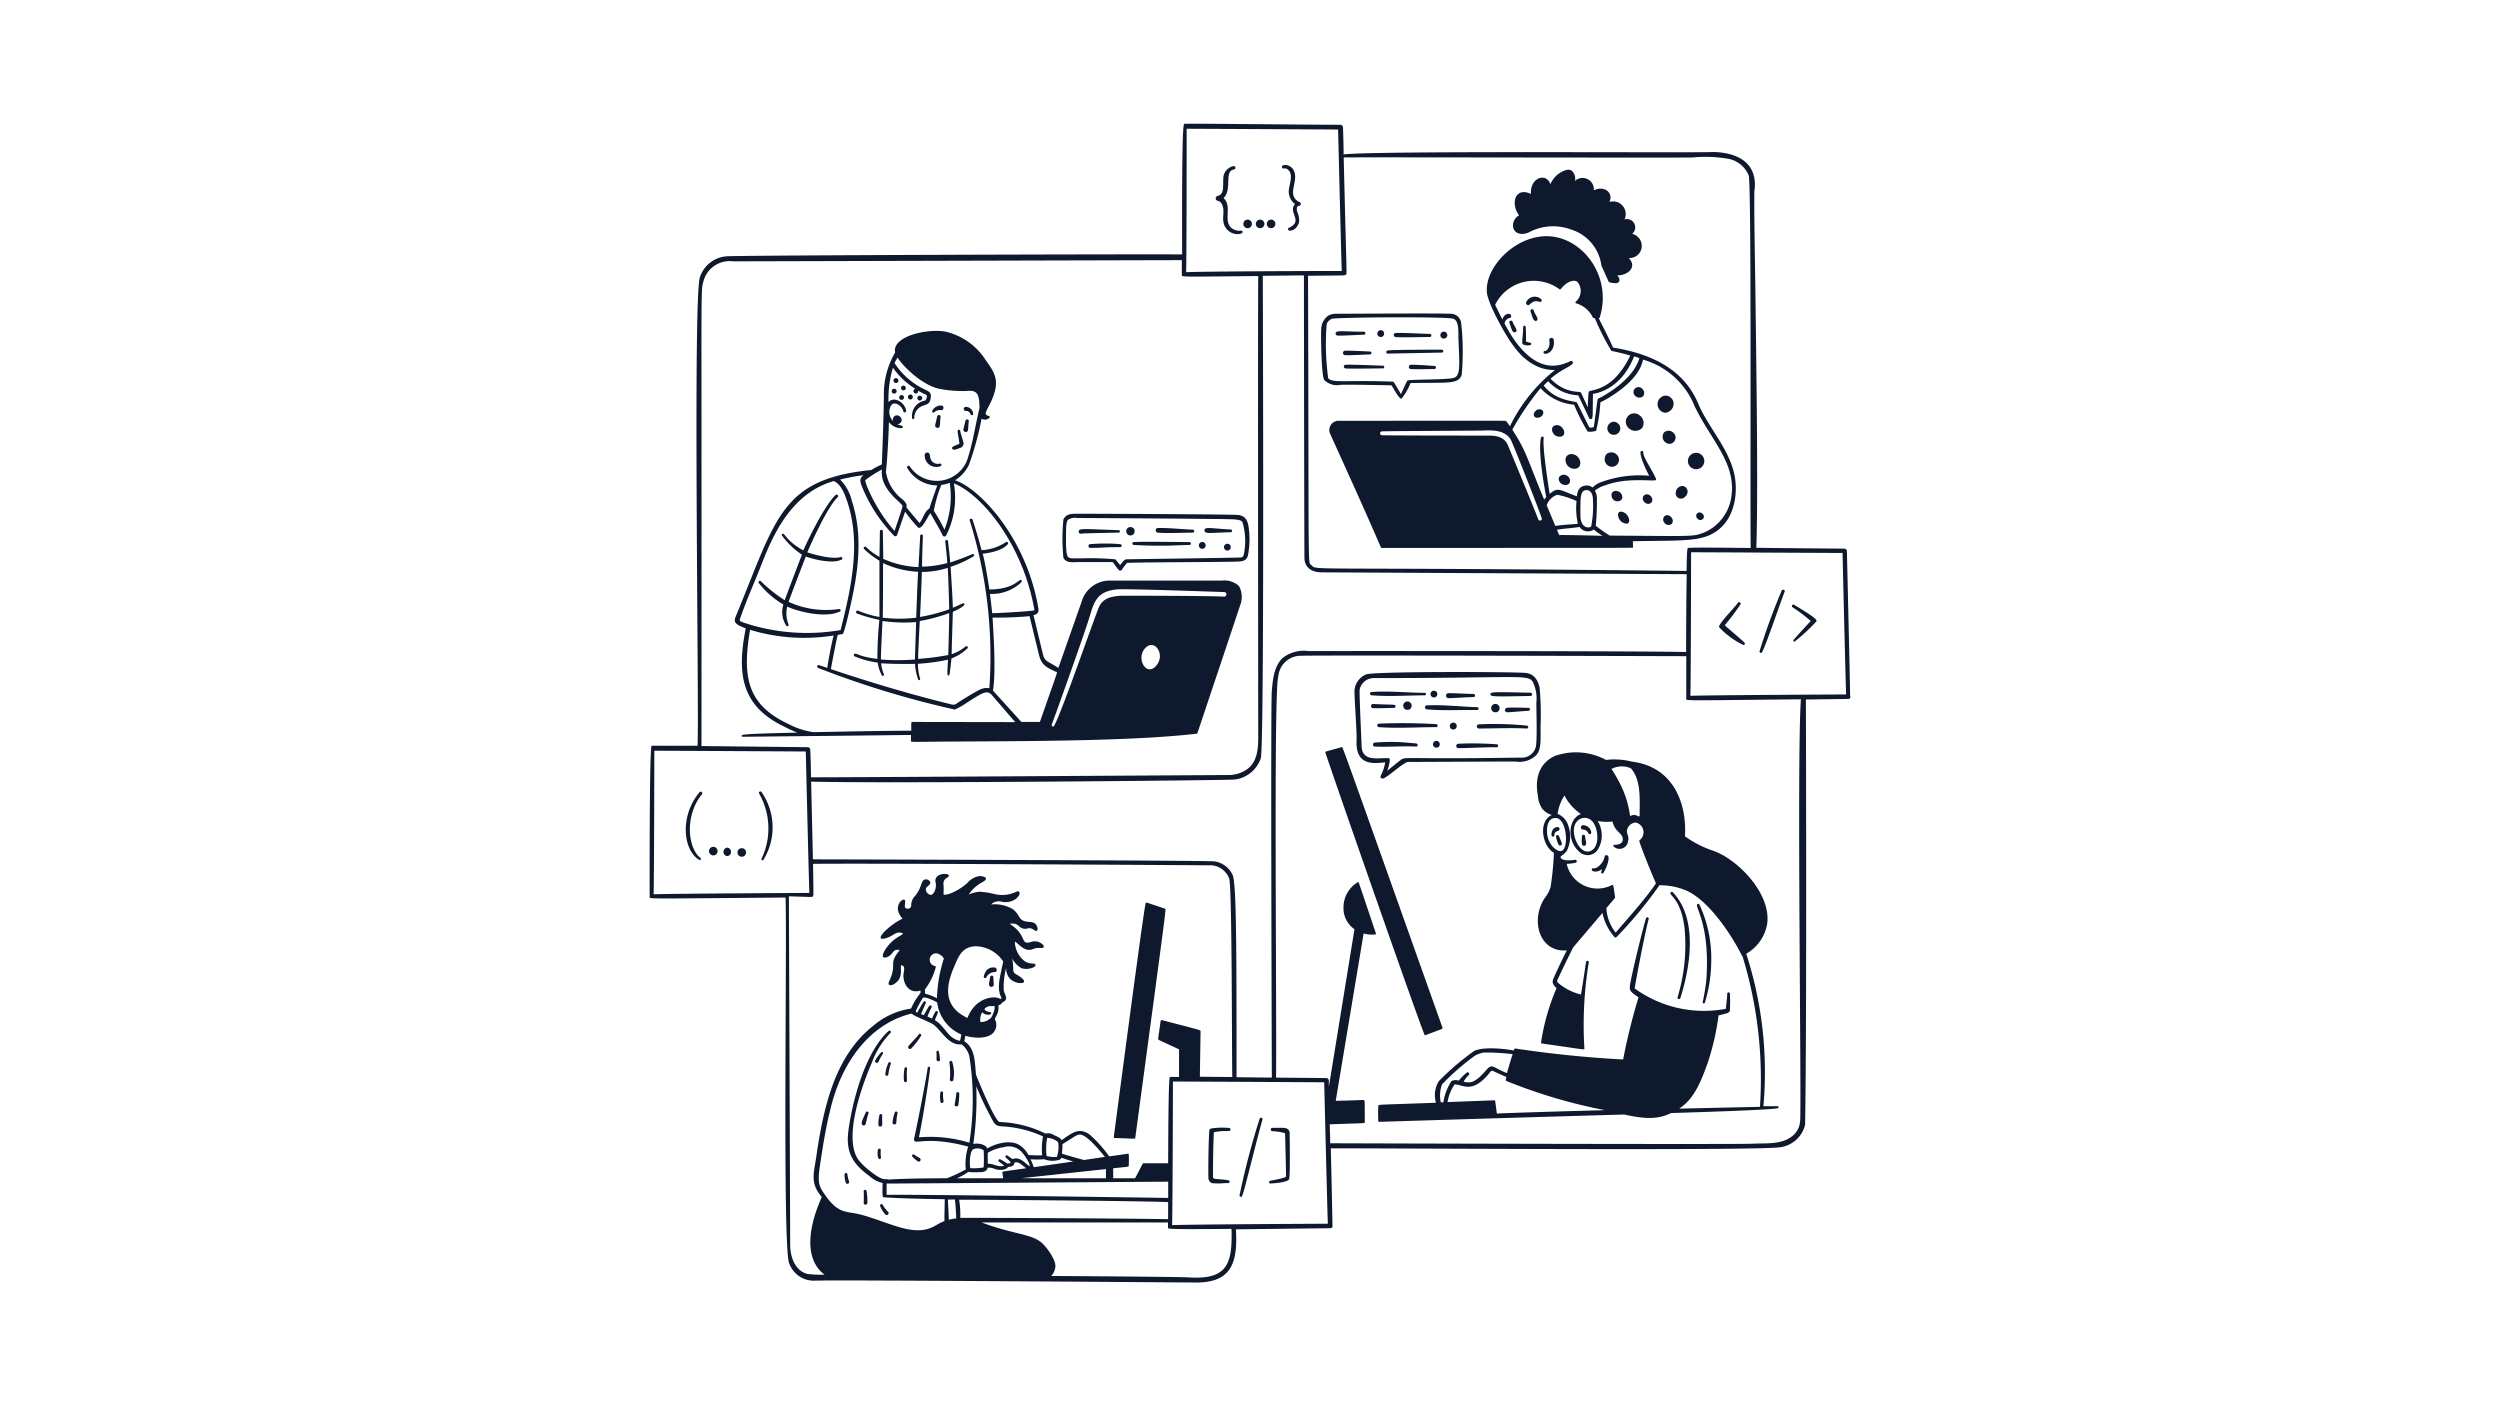 <?xml version="1.0" encoding="UTF-8"?>
<svg xmlns="http://www.w3.org/2000/svg" width="320" height="180" viewBox="0 0 320 180">
  <g id="グループ_60" data-name="グループ 60" transform="translate(-10027 -2789)">
    <rect id="長方形_222" data-name="長方形 222" width="320" height="180" transform="translate(10027 2789)" fill="#fff"></rect>
    <g id="kaiketu-2" transform="translate(10108.19 2801.556)">
      <path id="パス_91" data-name="パス 91" d="M54.453,116.669c2.682.089,2.617.129,2.633,0,4.216-31.3,3.95-29.305,3.8-29.354-2.423-.808-2.342-.808-2.423-.743s0-1.268-4.128,29.984a.113.113,0,0,0,.113.113Zm39.709-13.134c2.27-.872,2.31-.808,2.254-.977C82.756,64.149,83.653,66.6,83.491,66.645c-2.027.565-2.044.549-2.084.63S93.992,103.6,94.162,103.535ZM32.054,30.345a.962.962,0,0,1-1.171-.638c-.065-.194-.057-.339-.113-.549a.331.331,0,0,0-.63,0,1.47,1.47,0,0,0,1.5,1.615C32.546,30.757,32.3,30.3,32.054,30.345Zm2.633-4.152a.17.17,0,1,0-.339,0c0,.218.226,1.333.226,1.616-.46.218-1.131.388-.9.646s.622,0,.961-.105a.642.642,0,0,0,.485-.549C35.123,27.631,34.727,26.468,34.687,26.193Zm-2.908-.42c.428,0,.267-.565.388-1.373a.22.22,0,1,0-.428-.105c-.048.218-.258,1.074-.258,1.1a.307.307,0,0,0,.3.38Zm4-.816a.218.218,0,0,0-.331-.234c-.1.065-.065.048-.258.808-.048.194-.089.363-.1.4a.307.307,0,0,0,.477.315C35.769,26.137,35.664,25.676,35.777,24.957Zm-3.465-2.036a1.2,1.2,0,0,0-1.212.67.161.161,0,0,0,.166.231.16.16,0,0,0,.1-.054,1.057,1.057,0,0,1,.856-.267C32.579,23.584,32.668,22.962,32.312,22.922Zm3.078.679a.606.606,0,0,1,.622.444A.17.17,0,0,0,36.343,24a.945.945,0,0,0-.953-.913.258.258,0,0,0,0,.517Zm-7.981-3.239a.307.307,0,1,0,.217.09A.307.307,0,0,0,27.409,20.361Zm-.9-.953a.315.315,0,1,0,.19.107A.315.315,0,0,0,26.5,19.408Zm-.234,1.357a.315.315,0,1,0,.19.107A.315.315,0,0,0,26.27,20.765Zm.9.808a.307.307,0,1,0,.217.09A.307.307,0,0,0,27.175,21.573Zm1.438.3a.315.315,0,1,0-.107.189A.315.315,0,0,0,28.613,21.872Zm.889.4a.308.308,0,1,0-.217-.09A.307.307,0,0,0,29.5,22.276ZM19.332,42.324c-1.187.307-3.651-.42-4.225-.622.347-.808,2.5-5.727,3.893-7.06.186-.178-.089-.452-.275-.275-1.543,1.51-3.691,6.09-4.128,7.092-2.294-1.26-2.375-2.367-2.714-2.1a.15.15,0,0,0-.034.05.154.154,0,0,0,.034.168A9.749,9.749,0,0,0,14.429,42c-.331.808-1.906,4.992-2.213,5.832A18.523,18.523,0,0,1,9.17,45.409c-.145-.178-.4.048-.267.226a11.022,11.022,0,0,0,3.15,2.754,3.126,3.126,0,0,0,.38,2.722.17.17,0,0,0,.283-.17,3.685,3.685,0,0,1-.178-2.294c1.462.695,4.96,1.5,6.729.638a.169.169,0,0,0,.1-.205.169.169,0,0,0-.194-.118,11.52,11.52,0,0,1-6.462-.921c.25-.7,1.826-4.847,2.205-5.8.63.234,3.288,1.018,4.572.4a.179.179,0,1,0-.153-.323Zm13.837-1.591c-.057-.46,0-.509-.129-.565a.17.17,0,0,0-.226,0c-.113.121,0,.121.218,2.9a12.863,12.863,0,0,1-3.231.468c0-1.276.057-2.617.105-3.982a.178.178,0,0,0-.347,0c-.048.953-.218,4.039-.218,4.039a11.99,11.99,0,0,1-4.515-1.058c0-.889-.048-3.562-.048-3.562a.192.192,0,0,0-.067-.111.194.194,0,0,0-.312.111s-.04,2.593-.048,3.32c-1.615-.9-1.712-1.519-1.971-1.26a.169.169,0,0,0-.041.193.17.17,0,0,0,.041.057,10.425,10.425,0,0,0,1.963,1.494v7.2a12.744,12.744,0,0,1-2.738-.808c-.234-.089-.363.283-.121.372a19.166,19.166,0,0,0,2.851.808,45.59,45.59,0,0,0-.25,4.992c-2.318-.25-2.722-.808-2.94-.646a.183.183,0,0,0-.064.067.186.186,0,0,0,.064.248,11.669,11.669,0,0,0,2.973.808,4.908,4.908,0,0,0,.525,1.615.148.148,0,0,0,.267-.129,4.924,4.924,0,0,1-.355-1.405c1.034.1,3.586.1,4.346.081a6.838,6.838,0,0,0,.4,2,.154.154,0,0,0,.129.089.138.138,0,0,0,.1-.06.14.14,0,0,0,.022-.057.136.136,0,0,0,0-.061,6.818,6.818,0,0,1-.283-1.922,25.245,25.245,0,0,0,3.845-.525c-.089,1.906-.129,2,.065,2.011a.145.145,0,0,0,.137-.113c.113-.808.186-1.454.242-2.052A6.391,6.391,0,0,0,35.608,54a.169.169,0,0,0,0-.234c-.234-.267-.38.4-2.019.977,0-.913.137-4.717.145-5.42,2.173-.985,1.373-1.147,1.26-1.09-.42.2-.808.388-1.26.565,0-.937-.242-4.572-.283-5.242a13.916,13.916,0,0,0,2.932-1.341.169.169,0,0,0,.065-.21c-.129-.234-.081,0-3.053,1C33.346,42.219,33.257,41.468,33.168,40.733Zm0,14.111a32.349,32.349,0,0,1-3.877.5c0-.808.153-3.619.21-4.846a22.623,22.623,0,0,0,3.772-1.018c-.008,1.478-.1,4.685-.121,5.363ZM29.534,50c.089-1.85.186-3.813.234-5.783a11.086,11.086,0,0,0,3.32-.525c.073,1.26.17,4.467.186,5.3a21.342,21.342,0,0,1-3.756.985Zm-.468.065a17.386,17.386,0,0,1-4.3,0c.04-2.084.04-6.05.04-6.987a11.886,11.886,0,0,0,4.483,1.115c-.065,1.074-.2,4.685-.242,5.848Zm-4.33.428a19.836,19.836,0,0,0,4.3.137c0,.331-.145,4.281-.145,4.79a27.449,27.449,0,0,1-4.362,0C24.526,54.61,24.7,51.177,24.736,50.49Zm24.9-7.544h4.58c.727,1.042.808,1.1.929,1.1a.3.3,0,0,0,.275-.186c.048-.129.477-.622.606-.808,2.044-.1,13.554-.089,14.491-.186s1-.6,1.1-1.446a10.259,10.259,0,0,0,0-2.779c-.089-.808-.315-1.616-1.357-1.721s-20.218-.162-20.38-.162c-.808,0-1.616-.057-1.987.735a24.528,24.528,0,0,0,0,4.927C48.241,43.051,49.017,42.994,49.638,42.946ZM55.89,42.6c-.178,0-.557.509-.743.735-.2-.258-.4-.485-.6-.735a34.643,34.643,0,0,0-4.208-.129c-1.365,0-1.616.057-1.85-.178s-.234-1.066-.267-1.615c0-2.229,0-2.876.283-3.158a1.615,1.615,0,0,1,1.139-.21c1.179,0,19.79.105,20.194.178s.808.048.985.4a8.445,8.445,0,0,1,.226,3.724c-.057.4-.1.67-.4.743C70.212,42.413,56.391,42.574,55.89,42.6Z" transform="translate(7.036 16.439)" fill="#0e192d"></path>
      <path id="パス_92" data-name="パス 92" d="M48.627,52.6a.178.178,0,0,0,0-.355c-2.536-.121-3.36-.4-3.368.113S46.091,52.648,48.627,52.6Zm-9.37.048c1.527.113,3.061,0,4.54,0a.194.194,0,0,0,.154-.19.194.194,0,0,0-.154-.19c-1.494-.048-3.037-.25-4.54-.21a.3.3,0,0,0,0,.59Zm-5.032,0c.3,0,.25-.307.057-.315-4.281-.137-5.129-.283-5.121.153s.4.258.751.258C31.026,52.721,33.522,52.648,34.225,52.648Zm7.835,1.616c1.381-.065,1.357,0,1.438-.121a.186.186,0,0,0,0-.186.184.184,0,0,0-.066-.07.186.186,0,0,0-.092-.027c-1.131,0-5.961-.089-7.165,0a.186.186,0,0,0,0,.363A57.29,57.29,0,0,0,42.06,54.264Zm-7.544-.137a21.831,21.831,0,0,0-3.91,0c-.283,0-.234.46,0,.468.582,0,1.228,0,1.777-.048,2.157-.1,2.262.065,2.27-.218a.178.178,0,0,0-.137-.2Zm1.793-1.664a.436.436,0,0,0-.252-.456.539.539,0,1,0,.237.641A.441.441,0,0,0,36.309,52.462Zm8.667,2.254a.436.436,0,1,0-.309-.128A.436.436,0,0,0,44.976,54.716Zm3.215-.646a.436.436,0,1,0,.308.128A.437.437,0,0,0,48.191,54.07ZM88.457,36.945a.655.655,0,0,0-.808.121c-.388.363-.315.937.307.872S88.829,37.2,88.457,36.945Zm2.286,3.425c.711,0,.711-.767.25-1.2a.808.808,0,0,0-1.1-.121C89.523,39.441,89.879,40.386,90.743,40.37Zm2.181,2.472c-.6-.46-1.462-.267-1.454.517a1.139,1.139,0,0,0,1.139,1.115C93.53,44.474,93.586,43.367,92.924,42.842ZM91.7,45.378a.76.76,0,0,0-1.034.145c-.21.372.137,1.034.808,1.034S92.245,45.758,91.7,45.378Zm5.04-2.8a1,1,0,0,0,.113,1.446.9.9,0,0,0,1.22-1.317.978.978,0,0,0-1.333-.129Zm1.349-3.982a.752.752,0,0,0-.937.048.828.828,0,1,0,.937-.048Zm2.859-.969a1.074,1.074,0,0,0-1.478,1.551,1.227,1.227,0,0,0,1.8.089,1.2,1.2,0,0,0-.323-1.64Zm3.288-.323a1.171,1.171,0,0,0,1.058-1.341,1.058,1.058,0,0,0-1.058-.856,1.107,1.107,0,0,0,0,2.2ZM101.3,34.248a.638.638,0,1,0-.937.864.735.735,0,0,0,1.058.057.695.695,0,0,0-.121-.921Zm4,5.638a.873.873,0,0,0-1.22-.057.913.913,0,0,0,.743,1.454.808.808,0,0,0,.477-1.4Zm1.85,3.457a1.049,1.049,0,1,0,.176-.456A1.048,1.048,0,0,0,107.148,43.343Zm-1.405,3.708c-.606.977.533,1.777,1.212.808C107.48,46.994,106.438,46.186,105.743,47.05Zm-7.132,1.405c.347-.42-.057-1.163-.719-1.147a.509.509,0,0,0-.525.614.751.751,0,0,0,1.244.533Zm.622,1.809c-.4-.372-1.01-.46-1.042.081A1.171,1.171,0,0,0,99.249,51.5C99.83,51.5,99.669,50.661,99.232,50.265Zm2.294-2.391c-.533.5.307,1.47.921.937C102.916,48.262,102.076,47.414,101.527,47.874Zm2.633,2.649a.63.63,0,0,0,0,.9.638.638,0,0,0,.88.121C105.549,51.033,104.757,50.1,104.16,50.524Zm4.168-.347c-.412.4.226,1.147.7.743S108.772,49.781,108.328,50.176ZM84.8,13.682c.258.808,1.244.9,2.036.5a6.608,6.608,0,0,1,5.355-.331,5.586,5.586,0,0,1,3.869,4.564c0,.081.2.468.937,2.116a.144.144,0,0,0,.081.073,4.279,4.279,0,0,0,.808.121c.574,0,.654-.574.2-1,1.414,0,2.593-1.1,1.478-2.221a1.687,1.687,0,0,0,.9-.218A1.567,1.567,0,0,0,100,14.409a1.066,1.066,0,0,0-.977-1.85,1.616,1.616,0,0,0-1.931-2.237c.557-1.2-.687-2.149-2-1.486a1.446,1.446,0,0,0-2.423-1.2A1.3,1.3,0,0,0,92.237,6.3c-.452-.267-1.05.057-1.333.218a3.133,3.133,0,0,0-1.365,1.527C89,6.51,86.914,7.2,87.044,9.3c-1.971-.961-2.674,1.171-1.519,2.738a1.454,1.454,0,0,0-.727,1.648Zm2.165,14.661a2.18,2.18,0,0,1-.549-.162c0-.355,0-1.567-.048-1.874a.162.162,0,0,0-.1-.133.162.162,0,0,0-.165.028c-.081.073,0,.04-.153,1.712,0,.315-.105.557.137.654a1.323,1.323,0,0,0,.9.065.154.154,0,0,0,.1-.151.154.154,0,0,0-.113-.14Zm2.431-.291c.153.848-.315,1.357-.541,1.341a.179.179,0,1,0-.048.355c.541.089,1.349-.582,1.155-1.785A.287.287,0,0,0,89.394,28.052ZM84.7,25.661a.213.213,0,0,0-.412.105,10.335,10.335,0,0,0,.372,1.05c.113.145.258.258.428.162C85.46,26.8,84.846,26.154,84.7,25.661ZM87.4,24.2a.213.213,0,0,0-.412.105,10.837,10.837,0,0,0,.372,1.05c.121.153.267.258.428.162C88.126,25.3,87.528,24.708,87.4,24.2Zm.945-1.438a1.2,1.2,0,0,0-1.922.428.282.282,0,0,0,.267.339c.3,0,.525-.743,1.47-.42a.2.2,0,0,0,.186-.347ZM62.666,33.731c.848-.057,5.84.048,6.535.065.372.582,1,1.793,1.284,1.7A8.075,8.075,0,0,0,71.64,33.5c4.79-.089,6.1.194,6.543-1.042a32.912,32.912,0,0,0-.065-6.624,1.357,1.357,0,0,0-1.462-1.2c-.808-.081-13.885,0-14.418,0a2.305,2.305,0,0,0-1.074.2A2.181,2.181,0,0,0,60.2,26.59c-.048.6,0,5.994.4,6.535a2.325,2.325,0,0,0,2.068.606ZM60.9,25.944a1.179,1.179,0,0,1,.711-.679c1.333-.194,14.693-.275,15.485,0s.638,1.729.67,2.552c.137,3.465.291,4.758-.606,5.024s-5.832.17-5.937.355c-.258.493-.638,1.325-.808,1.737-.808-1.373-.929-1.616-1.042-1.616-6.333-.21-7.657.21-8.279-.428A32.859,32.859,0,0,1,60.9,25.944Z" transform="translate(27.724 2.973)" fill="#0e192d"></path>
      <path id="パス_93" data-name="パス 93" d="M53.093,17.24c.719.089,3.522,0,4.41,0a.2.2,0,0,0,0-.4c-.719,0-3.683-.178-4.435-.1a.258.258,0,0,0,.024.5Zm-.929,2.124c.38,0,5.25-.1,6.874-.129a.186.186,0,0,0,0-.372c-1.09,0-6.349,0-6.939.105a.2.2,0,0,0,.065.4Zm-6.486-2.31c.574.048,2.827-.105,3.384-.105a.194.194,0,1,0,0-.388c-2.714,0-3.627-.242-3.619.242a.259.259,0,0,0,.234.25ZM46.615,19a.283.283,0,0,0,0,.557c.557.057,2.682-.081,3.231-.089a.186.186,0,0,0,0-.372C49.305,19.082,47.173,18.953,46.615,19Zm.073,1.8a.234.234,0,0,0,0,.46c.4.065,3.7,0,4.846,0a.178.178,0,0,0,0-.347C49.2,20.835,47.043,20.746,46.688,20.8Zm11.405.145c-.565-.04-2.552-.186-3.053-.145a.275.275,0,0,0,0,.541c.541.048,2.577,0,3.045,0a.2.2,0,1,0,.008-.4ZM51.219,17.24a.436.436,0,1,0-.308-.128A.436.436,0,0,0,51.219,17.24Zm8.021.2a.444.444,0,1,0-.275-.148A.444.444,0,0,0,59.24,17.442ZM77.463,81.675c-.04-.194-.081-.444-.089-.533a.2.2,0,0,0-.2-.186c-.234,0-.2.25-.218.42,0,.428-.1.994.283.994a.235.235,0,0,0,.226-.137C77.544,82.046,77.52,82.006,77.463,81.675Zm-3.433-.549a.2.2,0,0,0-.039-.066.2.2,0,0,0-.061-.046.2.2,0,0,0-.074-.019.2.2,0,0,0-.076.01.2.2,0,0,0-.112.1.2.2,0,0,0-.009.15,4.64,4.64,0,0,0,.339.994.234.234,0,0,0,.412-.162A9.116,9.116,0,0,0,74.03,81.125Zm-.735.065c.331-.048-.113-.541.67-.759a.242.242,0,0,0-.057-.46.728.728,0,0,0-.6.242C73.093,80.471,72.916,81.246,73.3,81.19Zm3.756-.9a.759.759,0,0,1,.743.46.194.194,0,0,0,.372-.105,1.05,1.05,0,0,0-1.066-.913.283.283,0,0,0-.048.557Zm3.069,3.271a.218.218,0,0,0-.242.186c-.178.969-1.131,1.615-1.405,1.494a.177.177,0,0,0-.192.052.176.176,0,0,0-.034.061c-.129.323.687.5,1.276,0a1.452,1.452,0,0,1-.073.363.145.145,0,0,0,.267.113C80.056,85.326,80.775,83.645,80.121,83.565Zm9.443,18.312c1.147-3.53,2.423-10.032-.961-13.562a.169.169,0,0,0-.25,0c-.4.388,1.244.59,1.745,4.5a22.99,22.99,0,0,1-.889,8.966.186.186,0,0,0,.355.1Zm2.868.485a.146.146,0,0,0,.283.073,18.58,18.58,0,0,0,.808-5.1,16.3,16.3,0,0,0-1.51-7.439.163.163,0,0,0-.037-.053.162.162,0,0,0-.119-.044.164.164,0,0,0-.062.016c-.59.234,1.615,2.2,1.107,9.693A25.528,25.528,0,0,1,92.431,102.361ZM48.126,68.856c-.1,2.076.751,3.086,2.892,2.892.38,0,.565-.057.767-.065a5.283,5.283,0,0,1-.565,1.712.25.25,0,0,0,.275.363c.646-.162,2.641-2.1,3.231-2.124,1.373,0,13.32-.065,13.732-.057a3.086,3.086,0,0,0,2.666-.808c.687-.808.541-2,.557-3.708a39.532,39.532,0,0,0-.121-4.927c-.25-1.155-.864-1.817-1.817-1.9-1.785-.145-19.467-.21-20.412.2a2.424,2.424,0,0,0-1.47,2.036C47.819,63.024,48.182,67.967,48.126,68.856Zm5.654,2.536c-.242.137-1.244.985-1.721,1.381.105-.291.517-1.616.2-1.616-1.139-.105-3.417.565-3.489-1.535,0-.485-.323-6.85-.242-7.27A1.842,1.842,0,0,1,50.339,60.9c18.926,0,19.741-.517,20.355.509a4.8,4.8,0,0,1,.444,2.641c0,.994.121,4.8-.065,5.654a1.842,1.842,0,0,1-1.939,1.373c-15.412.234-14.539-.162-15.363.283Z" transform="translate(44.324 13.34)" fill="#0e192d"></path>
      <path id="パス_94" data-name="パス 94" d="M112.393,73.861a.194.194,0,0,0,.14-.06.2.2,0,0,0,.042-.066.192.192,0,0,0,.012-.077c0-.267-.25-.2-.994-.226-4.249-.1-4.338-.073-4.338.226S107.692,73.958,112.393,73.861Zm-10.493.283c.533,0,2.657-.145,3.183-.137a.2.2,0,0,0,0-.4c-.525,0-2.641-.121-3.231-.1a.316.316,0,0,0,.048.63Zm-3.069-.363a.162.162,0,1,0,0-.323c-2.254,0-4.523-.267-6.785-.1a.21.21,0,0,0,0,.42C94.3,73.958,96.634,73.788,98.831,73.78Zm13.3,1.6c-.574,0-2.31-.081-2.763,0a.285.285,0,1,0,.073.565c.533,0,2.237-.178,2.666-.178a.194.194,0,0,0,.024-.388Zm-13,.194c2.165.2,4.33.048,6.462.089a.186.186,0,0,0,0-.363c-2.149-.065-4.313-.331-6.462-.242a.258.258,0,0,0,0,.517Zm-4.216-.186a.2.2,0,0,0,.186-.21c0-.283-.145-.153-2.884-.291a.267.267,0,0,0,0,.533C92.652,75.452,94.453,75.4,94.905,75.387Zm17,2.27a41.187,41.187,0,0,0-6.155-.162.267.267,0,0,0,0,.533c2.132,0,4.152-.105,6.139,0A.186.186,0,0,0,111.908,77.657Zm-18.966-.25a.226.226,0,0,0,0,.444c2.423.178,4.943,0,7.391,0a.194.194,0,0,0,0-.38A72.772,72.772,0,0,0,92.942,77.407Zm15.145,2.641a40.926,40.926,0,0,0-4.919-.073.283.283,0,1,0,0,.565c1.268,0,3.231-.129,4.9-.113a.194.194,0,0,0,.016-.38Zm-10.161.089c0-.242-.234-.2-.808-.25a24.69,24.69,0,0,0-4.7-.057.259.259,0,0,0,0,.509c1.753.073,3.578-.089,5.355,0a.18.18,0,0,0,.066-.022.178.178,0,0,0,.087-.18Zm2.084-6.082a.436.436,0,1,0-.308-.128A.437.437,0,0,0,100.01,74.055ZM96.634,75.63a.436.436,0,0,0,.456-.252.539.539,0,1,0-.641.237A.434.434,0,0,0,96.634,75.63Zm5.921,1.648a.444.444,0,1,0,.275.148A.445.445,0,0,0,102.555,77.278Zm5.339-1.333a.436.436,0,0,0,.456-.252.539.539,0,1,0-.641.237A.434.434,0,0,0,107.894,75.945Zm-7.561,3.667a.436.436,0,1,0,.309.128A.435.435,0,0,0,100.333,79.612Zm-56.7,30.283a.211.211,0,0,0-.42-.048c0,.081-.153.808-.145.945a.307.307,0,1,0,.614,0C43.678,110.718,43.621,109.983,43.629,109.895Zm.2-1.268c-.735-.105-1.244.3-1.438,1.163a.17.17,0,0,0,.323.089A1.276,1.276,0,0,1,43.8,109.2C44.13,109.24,44.13,108.691,43.831,108.626Zm-14.54,10.832a4.845,4.845,0,0,0-.808,1.107.226.226,0,0,0,.412.162c.509-1.1.719-1.09.582-1.252a.169.169,0,0,0-.186-.016Zm.913,1.349a4.346,4.346,0,0,0-.412,1.535.21.21,0,0,0,.2.137c.17,0,.186-.162.21-.275a5.58,5.58,0,0,1,.283-1.22A.167.167,0,1,0,30.2,120.807Zm2.367,2.318a9.8,9.8,0,0,1,0-1.543.161.161,0,0,0-.02-.122.159.159,0,0,0-.043-.046.162.162,0,0,0-.251.1,5.518,5.518,0,0,0-.065,1.68.21.21,0,0,0,.38-.065Zm.5-4.1a10.081,10.081,0,0,0,1.309-1.68.17.17,0,0,0-.291-.17c-.17.275-1.244,1.357-1.341,1.519a.242.242,0,0,0,.04.284.243.243,0,0,0,.283.047Zm-5.743,8.086a13.825,13.825,0,0,0-.549,1.276c-.081.574.444.541.5.267s.3-1.236.355-1.341a.186.186,0,0,0-.307-.2Zm1.721.372a4.85,4.85,0,0,0-.137,1.317.226.226,0,0,0,.242.178c.436,0,.153-.808.25-1.414a.186.186,0,0,0-.355-.081Zm2.157.977a6.968,6.968,0,0,1,.145-1.155.186.186,0,0,0-.323-.178,4.768,4.768,0,0,0-.315,1.389.25.25,0,0,0,.493-.057Zm-2,3.586a.186.186,0,0,0-.331-.162c-.121.25-.129,1.43.267,1.228a.186.186,0,0,0,.1-.194A3.657,3.657,0,0,1,29.211,132.051Zm7.141-11.809c0,.153,0,.355.2.38a.218.218,0,0,0,.25-.17,7.579,7.579,0,0,0-.153-1.082.161.161,0,0,0-.078-.077.162.162,0,0,0-.229.158A6.2,6.2,0,0,1,36.351,120.242Zm1.7,2.738a.234.234,0,0,0,.452.057,4.844,4.844,0,0,0-.145-2.351.186.186,0,0,0-.355.089A9.556,9.556,0,0,1,38.056,122.98Zm-1.2,2.876a.218.218,0,0,0,.4-.162,4.332,4.332,0,0,1-.065-.977c.073-.2-.25-.339-.331-.129A3.513,3.513,0,0,0,36.86,125.856Zm2.286.4a9.5,9.5,0,0,0,.129-1.486.194.194,0,1,0-.388,0,11.124,11.124,0,0,1-.2,1.341.242.242,0,0,0,.46.145Zm-5.921,6.51a3.612,3.612,0,0,0,.808.711.258.258,0,0,0,.153-.485,4.7,4.7,0,0,1-.687-.42.186.186,0,0,0-.2.01.187.187,0,0,0-.076.184Zm-8.271,2.391a.183.183,0,0,0,0-.073.185.185,0,0,0-.024-.069.188.188,0,0,0-.114-.087.183.183,0,0,0-.073,0,.186.186,0,0,0-.069.024.188.188,0,0,0-.087.114,3.013,3.013,0,0,0,.194,1.179.234.234,0,0,0,.372-.275A4.046,4.046,0,0,1,24.954,135.161Zm2.084,2.076a14.017,14.017,0,0,1,0,1.5.236.236,0,0,0,.468.057,7.4,7.4,0,0,0-.113-1.615.194.194,0,0,0-.355.057Zm2.464,1.826a.186.186,0,1,0-.363.081,3.475,3.475,0,0,0,.695,1.115.245.245,0,0,0,.3-.388A4.35,4.35,0,0,1,29.5,139.062ZM6.02,86.179c-2.585,3.086-2.1,7.439-.057,8.651a.146.146,0,1,0,.162-.242c-1.615-1.252-2.036-5.4.2-8.142C6.481,86.244,6.166,85.977,6.02,86.179Zm7.625.178a8.99,8.99,0,0,1,.307,8.344c-.089.162.153.275.242.137a7.924,7.924,0,0,0-.242-8.675.18.18,0,0,0-.049-.051.178.178,0,0,0-.065-.029.182.182,0,0,0-.193.274ZM7.781,93.174a.549.549,0,1,0,.388.161A.549.549,0,0,0,7.781,93.174Zm1.785.1a.549.549,0,0,0,0,1.09.549.549,0,0,0,0-1.09Zm1.858.073a.549.549,0,1,0,.388.161A.549.549,0,0,0,11.424,93.344Zm66.3,34.58a96.934,96.934,0,0,0-2.585,9.846.169.169,0,0,0,.043.139.17.17,0,0,0,.135.055c.178,0,.121.315,1.615-5.565.477-1.866.929-3.627,1.155-4.362a.2.2,0,0,0-.264-.184A.2.2,0,0,0,77.724,127.924Zm-3.942,1.228a9.32,9.32,0,0,0-2.278.073.291.291,0,0,0-.234.275c-.129,1.615-.145,5.654-.121,6.018a.752.752,0,0,0,.444.7,8.087,8.087,0,0,0,1.616,0c.388,0,.622.04.654-.153a.185.185,0,0,0-.129-.21,8.869,8.869,0,0,0-1-.121c-.985-.081-1.026,0-.994-.654,0-.081,0-3.279.113-5.372,1.616-.347,2.1.04,2.132-.355a.234.234,0,0,0-.2-.2Zm7.771.719c0-.969-1.01-.687-2.246-.735a.218.218,0,0,0,0,.428c1.559.1,1.664.315,1.664.315,0,.162.137,5.283.113,5.485s-1.737.477-2.036.565a.17.17,0,0,0,0,.331c.42,0,2.229-.137,2.423-.533C81.642,135.508,81.553,130.1,81.553,129.87ZM75.333,14.3a1.617,1.617,0,0,1-1.317-.42c-.953-.977.21-2.73-.929-3.748,1.171-1.115,0-3.481,1.365-3.667a.218.218,0,0,0-.057-.428,1.615,1.615,0,0,0-1.333,1.616c-.073.808.17,2.036-.727,2.2a.323.323,0,0,0,0,.63c.517.089.67.687.711.945.105.638-.1,1.236.057,1.914a1.842,1.842,0,0,0,1.761,1.406C75.77,14.725,75.568,14.265,75.333,14.3Zm7.488-3.643c-1.89-.921.186-2.924-.9-4.3-.5-.622-1.454-.549-1.357-.17a.2.2,0,0,0,.25.162.533.533,0,0,1,.428.081c.808.509.355,1.721.242,2.423A2.011,2.011,0,0,0,82.24,10.9c-.977,1.09,1.171,2.165-.808,3.045a.194.194,0,0,0-.025.307.2.2,0,0,0,.106.049c.654.065,1.2-.63,1.26-1.244a2.7,2.7,0,0,0-.242-1.131c-.089-.291-.129-.751.186-.808a.242.242,0,0,0,.105-.468Zm-6.583,2.237a.549.549,0,1,0,.345.181A.549.549,0,0,0,76.238,12.892Zm1.6,0a.549.549,0,1,0,.345.181A.549.549,0,0,0,77.837,12.892Zm1.405,0a.549.549,0,1,0,.345.181A.549.549,0,0,0,79.243,12.892Zm58,51.922a30.139,30.139,0,0,0,2.019-2.682.194.194,0,0,0-.323-.21c-.428.63-2.552,2.746-2.423,3.126a10.367,10.367,0,0,0,3.126,2.294.178.178,0,0,0,.129-.3C139.444,66.688,137.635,65.186,137.239,64.814Zm8.861-2.633a.186.186,0,0,0-.194.315,21.152,21.152,0,0,1,2.342,1.769c-.283.291-2.116,2.294-2.205,2.423a.129.129,0,0,0,.1.208.13.13,0,0,0,.087-.031,23.173,23.173,0,0,0,2.746-2.561C149,64.127,149.138,64,146.1,62.181Zm-1.575-1.793a78.435,78.435,0,0,0-2.835,7.771.178.178,0,0,0,.323.113c.622-1.22,2.375-6.462,2.892-7.754C145,60.274,144.622,60.145,144.525,60.388Z" transform="translate(2.334 2.665)" fill="#0e192d"></path>
      <path id="パス_95" data-name="パス 95" d="M155.624,76.526c0-1.171-.412-18.578-.412-18.578a.387.387,0,0,0-.283-.283c-1.89,0-10.3-.089-11.309-.105.25-7.124,0-23.425-.137-34.2-.21-12.165-.089-11.7-.089-11.615.38-3.3-1.947-4.758-5.267-4.847-1.373.137-43.619-.186-47.334.315,0-1.276-.081-3.514-.081-3.514a.387.387,0,0,0-.283-.283c-4.636,0-19.289-.186-20.04-.121-.307,0-.275,11.107-.267,16.712-9.935-.04-54.483.113-58.085.234a3.9,3.9,0,0,0-3.619,2.625C7.474,24.983,8.314,78.739,8.1,82.9H2.224c-.307,0-.258,19.265-.258,19.386s0,.162,2.544.162c1.26,0,12.423-.1,14.854-.121.2,5.654-.42,45.363.477,46.85a3.328,3.328,0,0,0,3.352,2.189c2.528-.113,48.3.242,48.724.242,4.443,0,5.355-2.423,5.089-6.809l12.116-.145a.266.266,0,0,0,.242-.331c0-.695-.1-5.315-.21-9.895,10.5,0,55.21.315,57.576-.145a3.8,3.8,0,0,0,3.134-2.868c.234-14.039.1-54.434.1-54.434l5.485-.073a.259.259,0,0,0,.21-.263A.257.257,0,0,0,155.624,76.526Zm-.509-.194s-18.094.089-19.935.178c.065-2.763.089-16.9.089-18.376,1.034,0,18.619.089,19.386.089C154.654,58.222,155.042,74.732,155.115,76.332ZM8.605,49.967c0-26.22-.073-25.444.258-26.551a3.461,3.461,0,0,1,3.78-2.52c1,0,55.84-.153,57.439-.153v1.922c0,.234-.048.21,9.782.113-.057,5.153,0,59.071,0,59.071,0,1.567-.17,3.134-1.4,4.039a4.136,4.136,0,0,1-2.262.759c-.808,0-50.735.315-53.586.291,0-1.405-.089-3.57-.089-3.57a.364.364,0,0,0-.3-.283L8.6,82.939C8.605,80.742,8.605,64.417,8.605,49.967Zm33.118,93.392a11.453,11.453,0,0,0-.145-2.351c3.029,0,22.859.137,26.753.307V143.5c-4.9-.1-24.289-.186-26.632-.17Zm-2,.372c-.808.3-1.236.7-1.971.953-2.423.848-5.267-.808-8.667-1.745-1.882-.517-2.859,0-4.58-2.423-.864-1.187-1.1-1.615-.711-4.087.339-2.237.695-4.54,1.268-6.834,1.527-6.607,5.428-11.236,10.452-12.415.17.291,2.3,1.058,2.763,1.4,1.082.808,1.963,2.738,3.611,2.536a2.738,2.738,0,0,1,1,1.535,35.444,35.444,0,0,1,0,11.058,17.145,17.145,0,0,0-6.462-.687c.388-1.664,1.284-7.326,1.446-8.885a.162.162,0,0,0-.323,0c-.194,1.551-1.4,7.577-1.745,9.111a.292.292,0,0,0,.073.25c.291.339,1.955-.6,6.866.711a6.974,6.974,0,0,0-.307,2.924,20.947,20.947,0,0,1-2.423,1.131c-3.675,0-6.381.081-7.544.17-.2-.234-.38.372-2-.872a9.757,9.757,0,0,1-1.616-1.454c-2.488-2.868.808-10.937,1.51-12.536a10.866,10.866,0,0,1,2.423-3.91.171.171,0,0,0-.234-.25C29.7,121.97,28,127.866,27.41,132.131c-.347,2.649.4,4.184,2.657,5.824a3.845,3.845,0,0,0,1.729.921,11.432,11.432,0,0,0,0,1.729.146.146,0,0,0,.113.089c1.721.129,4.515.2,7.827.25,0,.646-.057,2.294-.032,2.762Zm-2.5-29.669a8.074,8.074,0,0,0,1.365-2.811.129.129,0,0,0-.089-.153.818.818,0,0,1,.258-1.616,1.487,1.487,0,0,1,.872.646,18.137,18.137,0,0,0-.889,5.1c-1.858-.961-1.462-.153-1.543-1.2Zm1.543,1.7a5.178,5.178,0,0,0,3.094,4.1c-.048.283-.129.7-.153.759s-.081.057-.444-.073c-1.2-.428-1.615-1.866-2.787-2.52.331-.945.509-1.018.307-1.139a.169.169,0,0,0-.2,0,.172.172,0,0,0-.046.052,8.984,8.984,0,0,0-.436.88c-.178-.089-.363-.17-.582-.258.113-.275.42-.985.525-1.155a.182.182,0,0,0-.193-.274.182.182,0,0,0-.113.08c-.121.17-.525.9-.679,1.171l-.355-.129c.59-1.486.727-1.5.557-1.616a.178.178,0,0,0-.234.04c-.081.105-.654,1.058-.808,1.389-.2-.073-.242-.153-.089-.428a12.94,12.94,0,0,1,.808-1.462c.242-.258,1.591.436,1.8.557ZM47,111.63c-.735,2.835,0,3.312,0,3.6a.69.69,0,0,1-.17.089c-.517-.46-3.118-.355-4.184,2.423-2.8-1.317-2.973-3.562-1.769-6.405.614-1.446,1.042-2.771,2.932-2.771a4.361,4.361,0,0,1,3.409,1.939q-.094.555-.242,1.1Zm-1.745,6.4a1.809,1.809,0,0,1-.953.234,1.948,1.948,0,0,1,.226-1.252c.452.46,1.187.363,1.155.1s-.6,0-.872-.509c.428-.468.743-.347,1.3-.4a1.615,1.615,0,0,1-.17.945c-.226.678-.477.759-.711.864ZM43.8,126.541a37.5,37.5,0,0,0,1.809,3.829c.533,1.05.67,1.2,1.51,1.252a14.185,14.185,0,0,1,5.194,1.284,9.126,9.126,0,0,0-.113,2.423c-.42,0-1.4,0-1.753-.048a3.367,3.367,0,0,0-1.22-1.309c-1.179-.67-3.021-.145-4.039.477-.226-.549-1.212-.719-1.793-.574a41.748,41.748,0,0,0,.38-7.359Zm24.539,12.181v2.06c-3.578-.065-32.665-.46-36.042-.4V138.94c1.551,0,34.556-.234,36.018-.242ZM43.4,134.546a1.374,1.374,0,0,1,1.317.137,18.156,18.156,0,0,1,0,2.189,7.2,7.2,0,0,1-1.7.1c-.121-.339-.137-2.019.363-2.447Zm6.09.242a5.388,5.388,0,0,1,.719.969,2.839,2.839,0,0,1,.436.953c-.468-.105-1.147-1.317-2.237-.9l-.622-.444c-.178-.137-.4.121-.218.258a5.785,5.785,0,0,1,.582.557c.057.194-.145.178-.42.194-.178-.145-.7-.428-.864-.533s-.372.162-.186.291.533.4.679.517c-.735.267-1.333-.275-2.116-.25V135a5.735,5.735,0,0,1,2.044-.719,2.222,2.222,0,0,1,2.181.5Zm4.628.743a3.862,3.862,0,0,1-1.349-.121,8.267,8.267,0,0,1,.073-2.318,2.221,2.221,0,0,1,1.405.549,3.73,3.73,0,0,1-.153,1.866Zm.25.4c.646-.315-.436-.477,1.826.186l-5.065.727a8.219,8.219,0,0,0-.412-1.018,10.716,10.716,0,0,0,1.753,0,2.875,2.875,0,0,0,1.874.081Zm-4.847,2.326,10.848-1.171v1.179Zm-5.1-.767c.258-.04.727-.113.808-.574a1.688,1.688,0,0,1,.9.145c.4.194,1.486.21,1.712-.258.388,0,.808-.113.808-.541.557-.178.856.242,1.51.719-3.1.444-3.061.388-3.045.557l.1.727H41.3a9.675,9.675,0,0,0,1.446-.808,9.546,9.546,0,0,0,1.656.008Zm13.142-1.567c-.808-.2-2.318-.646-2.827-.808a11.391,11.391,0,0,0,.073-1.228c1.615-.961,1.922-1.357,2.472-1.171.9.3,2.278,1.979,2.956,2.811ZM134.655,70.9c-7.811-.153-48.166-.121-48.336-.121a4.457,4.457,0,0,0-3.368.913c-1.09,1.115-1.22,2.746-1.349,4.192-.162,1.89,0,47.5,0,49.491l-4.515-.048c0-15.929,0-24.531-.485-25.848A3.029,3.029,0,0,0,74.243,97.7c-.679-.121-48.15-.258-51.381-.258-.065-2.973-.153-6.858-.226-9.951,9.071.258,53.489-.162,54.192-.267a4.039,4.039,0,0,0,3.36-2.706c.468-1.389.275-57.294.258-61.769l5.267-.057c0,6.244.048,35.541.065,36.147,0,1.292.985,1.89,2.278,1.866.25,0,44.321.226,46.656.234-.057,2.585-.073,7.141-.081,9.935ZM41.036,140.976c.089.695.17,1.955.17,2.423a6.967,6.967,0,0,0-.953.17c0-.428-.113-2.577-.113-2.577Zm29.6-118.691c.065-2.763.065-16.9.065-18.36,1.034,0,18.578.089,19.386.1,0,0,.4,16.5.469,18.11C88.467,22.115,72.765,22.18,70.632,22.285Zm-47.754,79.87c.057-.081.065.113,0-4.136,5.9-.1,50.3.178,50.63.186a2.609,2.609,0,0,1,2.633,1.7c.38.961.331,22.843.4,25.4l-4.152-.04.089-5.824c0-.137.291-.065-4.96-1.422a.13.13,0,0,0-.051,0,.128.128,0,0,0-.047.02.129.129,0,0,0-.055.085c-.331,2.423-.363,2.342-.25,2.423l2.609,1.212v3.53H68.6c-.113,0-.226.057-.267,11.05H65.172c-.1,0,0-.081-1.074,1.922h-2.8v-1.276c1.963-.218,1.987-.17,1.987-.323a11.488,11.488,0,0,0,0-1.519c-.04-.073-.105,0-2.5.315a16.083,16.083,0,0,0-2.528-2.811c-1.341-.921-2.165-.234-3.554.735-.218-.38-.808-.541-1-.654a1.356,1.356,0,0,0-1.074-.186,14.279,14.279,0,0,0-5.872-1.478c-.63-.162-2.779-5.428-3.013-6.042-.17-1.527-.081-3.433-1.494-4.281,0-.153.081-.444.121-.719,1.163.347,3.021.428,3.667-.5a1.462,1.462,0,0,0,.113-1.615c.153-.525.541-.743.46-1.793.307-.073.42-.21.452-.331.994-.428.3-.994.226-1.616a9.567,9.567,0,0,1,.307-2.819,2.068,2.068,0,0,0,.436,1.317c.6.662,1.745.751,1.858.46s-.719-.808-.994-.961c-.67-.347-.2-.751-.549-2.052a3.232,3.232,0,0,0,1.179,1.244c.727.283,1.85-.04,1.826-.388s-.622,0-1.381-.493a3.232,3.232,0,0,1-1.26-2.488c.2-.057,1.058,1.2,1.987,1.026.218,0,.372-.153.751-.21.59-.073.864.073.953-.145s-.315-.509-.622-.63a1.4,1.4,0,0,0-1.018,0c-1.381.388-.477-.751-2.423-2.132a1.8,1.8,0,0,1-.258-.194,1.245,1.245,0,0,1,.679,0c.5.145.509.485,1.018.6s.654-.162,1.058,0,.525.4.7.258.048-.557-.105-.759c-.372-.493-.985-.242-1.615-.5s-.574-.889-1.365-1.486a4.6,4.6,0,0,0-2.771-.6,1.2,1.2,0,0,1,.759-.38,1,1,0,0,1,.477,0,2.269,2.269,0,0,0,1.971-.363s.582-.525.4-.808-.291-.073-.565,0a4.136,4.136,0,0,1-2.649.21,11.182,11.182,0,0,0-1.85-.291,4.418,4.418,0,0,0-1.422.363,4.847,4.847,0,0,1,1.712-1.559c.315-.186.541-.323.493-.517s-.557-.3-.808-.291a2.537,2.537,0,0,0-1.543.864c-1.26,1.147-2.859,1.7-3.078,1.478a9.874,9.874,0,0,0,0-1.284.8.8,0,0,1,.477-.848c.808-.541-.953-.743-1.414,0a.809.809,0,0,0-.065.63c.153.9-.323,1.551-.606,1.575a.751.751,0,0,1-.654-.727c0-.38.67-.533.574-.9a.6.6,0,0,0-.687-.347c-.549.129-.363,1.082-1.317,2.165a1.617,1.617,0,0,0-.436,1.058.494.494,0,0,1-.162.428.5.5,0,0,1-.565,0c-.258-.226.129-.929-.17-1.066s-1.535.953-.218,2.423c-1.7.808-3.861,2.94-2.213,2.528.9-.226,1.22-.751,1.777-.743a.735.735,0,0,1,.485.129c0,.129-.67.388-1.309.945-1.026.9-1.882,2.5-.679,2.052.582-.226.695-.808,1.1-.9a1.089,1.089,0,0,1,.444,0c.032,0-.1.2-.186.315-1.171,1.5-.129,1.47-1.074,3.57-.121.267-.194.444-.065.565.275.234.961-.226,1.228-.63.525-.808.137-1.785.339-1.866a.473.473,0,0,1,.267.129c.226.242,0,.654,0,1.276.057,1.317.961,2.262,2.189,1.826v.315a8.891,8.891,0,0,0-1.212,2,9.59,9.59,0,0,0-4.847,2.213c-4.75,3.732-6.276,10.016-7.213,16.26-.315,2.5-1,3.708.63,5.654-2.076,4.685-1.931,8.231.363,9.943a15.335,15.335,0,0,1-2.189-.1c-1.494-.363-2.157-2.011-2.213-3.489,0-.493-.17-44.846-.17-44.846C22.846,102.26,22.773,102.3,22.878,102.155ZM68.92,125.879c1.034,0,18.578.089,19.386.1,0,0,.4,16.5.468,18.1,0,0-17.989.081-19.935.186.073-2.771.105-16.906.105-18.368ZM2.563,83.537c1.034,0,18.578.089,19.386.1,0,0,.388,16.5.46,18.1,0,0-18.061.089-19.935.178C2.539,99.151,2.563,85.015,2.563,83.537ZM53.9,149.578c.057-.921-1.1-2.423-1.551-2.868-1.357-1.381-3.514-1.155-7.892-2.787H68.314v.695c0,.121.1.2,8.126.121.162,4.758-.7,6.559-5.695,6.2-1.721-.065-12.924-.145-17.375-.17A2.059,2.059,0,0,0,53.9,149.578ZM135.487,7.6a16.857,16.857,0,0,1,4.386.145,3.514,3.514,0,0,1,2.779,2.181c.372,1.616.153,43.917.25,47.657-4.128-.04-7.625-.073-8,0-.1,0-.17,0-.21,2.94-49.208-.549-47.294,0-48-.727-.509-.5-.331,2.488-.452-37.052,4.992-.057,4.7,0,4.847-.162s.1.9-.283-14.984C91.925,7.552,134.307,7.657,135.487,7.6Zm13.732,123.384a2.649,2.649,0,0,1-1.09,1.955c-1.405,1.042-3.3.808-4.992.9-1.882.1-50.081-.04-54.063-.057,0-.808-.04-1.664-.065-2.423,4.7-.17,4.491-.113,4.491-.283,0-2.585,0-2.714-.081-2.795s-.137,0-3.635.065l3.57-21.413a4.249,4.249,0,0,0,1.462.129.121.121,0,0,0,.105-.162c-2.334-6.922-2.181-6.535-2.27-6.559a3.76,3.76,0,0,0-1.874,3.352,3.231,3.231,0,0,0,1.405,2.69L88.9,126.582v-.872a.372.372,0,0,0-.291-.275l-6.462-.057c.1-8.708-.331-49.943.291-51.365a2.881,2.881,0,0,1,2.649-2.625c2.036-.1,49.475.048,49.564.048v5.485c0,.065,0,.113.428.137.961.057,4.1,0,14.249-.105-.541,6.939.089,51.8-.1,54.03Z" transform="translate(0 0)" fill="#0e192d"></path>
      <path id="パス_96" data-name="パス 96" d="M71.891,55.187a2.755,2.755,0,0,0-2.181-.695H55.5a3.756,3.756,0,0,0-3.6,2.286l-3.118,8.885c-1.721-1.058-1.769-.808-2.06-2.076q-.566-2.334-1.131-4.677c.517-.105.727-.355.622-.889C44.71,49.057,38.724,42.7,35.55,41.65a4.78,4.78,0,0,0,1.785-1.979,39.278,39.278,0,0,0,1.616-5.9.807.807,0,0,0,1-.121A.113.113,0,0,0,40,33.532c0-.153-.412-.1-.517-.355s.509-1.1.856-2.011c.953-2.318.283-3.3-.864-4.895A8.352,8.352,0,0,0,34.4,22.643c-2.181-.46-6.955.509-6.519,2.658a10.5,10.5,0,0,0-1.438,5.016c0,2.738-.186,7.132-.258,9.305a12.928,12.928,0,0,0-1.365.719c-11.567,1.171-12.116,6.107-17.3,18.651-.315.751-.291,1.058,1.244,1.615-1.115,5.6-.7,9.871,4.846,12.536a16.808,16.808,0,0,0,1.745.808c-7.181.162-7.132.25-7.108.428a.122.122,0,0,0,.041.076.12.12,0,0,0,.08.029s18.247-.186,21.543-.234v.759c0,.2-.065.113,6.325.081,10.056-.048,22.617-.105,30.242-1a.112.112,0,0,0,.1-.081C72.343,56.8,72,57.8,72.02,57.716A2.867,2.867,0,0,0,71.891,55.187ZM28.733,34.994a.17.17,0,0,0,0-.331,1.808,1.808,0,0,1-.557-.186.557.557,0,0,0,.541-.509.622.622,0,0,0-.743-.614.557.557,0,0,0-.355.711,1.615,1.615,0,0,1-.2-2.06c.485-.5,1.373.17,1.51.808a.186.186,0,1,0,.363-.081c-.17-1.042-1.527-1.89-2.254-1.09a13.9,13.9,0,0,1,.565-4.4,9.812,9.812,0,0,0,2.859,2.7.307.307,0,1,0,.372.234,5.383,5.383,0,0,0,.808.428c.291.113.4.162.226.646-.057.162-.145.21-.347.25A1.979,1.979,0,0,0,30.057,33.7c0,.178.283.137.283,0a1.616,1.616,0,0,1,1.187-1.615c.541-.178.864-.283.929-1.131.065-.7-.5-.735-1.414-1.252a9.426,9.426,0,0,1-3.231-3.053,5.074,5.074,0,0,1,.388-.7c.646,1.074,3.231,3.675,5.573,4.039a15.935,15.935,0,0,0,3.3.234c1.486-.178,1.567.646,1.616,2.165-.509,2.068-.808,4.216-1.446,6.244a4.16,4.16,0,0,1-7.48,1.252.188.188,0,0,0-.323.194,4.491,4.491,0,0,0,3.837,2.237c-.283.808-.9,2.552-1,2.94-.67.436-.808,1.317-1.268,1.874-.541-.646-1.478-1.745-1.672-2,.137-.5-.372-.913-.565-1.074A5.492,5.492,0,0,1,26.7,40.559c.145-1,.363-4.758.388-6.365a1.906,1.906,0,0,0,1.648.784ZM34.2,47.982a19.153,19.153,0,0,0-1.365-2.423,16.541,16.541,0,0,1,.961-3.312,4.358,4.358,0,0,0,1.074-.275,11.493,11.493,0,0,1-.67,5.994ZM24.072,41.625A14.705,14.705,0,0,1,26.2,40.276c-.218,1.615.889,2.964,2.06,4.039.17.153.339.323.485.485s.226-.1-.937,3.336C25.34,45.373,23.943,41.835,24.072,41.625ZM23.83,41c-.541.436-.468.808-.129,1.616a19.528,19.528,0,0,0,4.039,6.131.242.242,0,0,0,.232.063.241.241,0,0,0,.172-.168c.218-.662,1.018-2.964,1.018-2.973a19.724,19.724,0,0,0,1.616,1.987c.46.493,1.22-1.26,1.615-1.8.307.565,1.365,2.351,1.567,2.851a.258.258,0,0,0,.46,0,10.711,10.711,0,0,0,.985-6.656c1.7.654,4.039,2.666,6.026,5.59A27.35,27.35,0,0,1,45.72,58.3c-.428.113-4.039.331-5.412.372-.081-.808-.178-1.664-.291-2.472a5.517,5.517,0,0,0,4.039-1.51.161.161,0,0,0,0-.226c-.323-.355-.646,1.123-4.111,1.171-.178-1.244-.606-3.788-.856-4.58.638-.057,2.5-.347,3.231-1.244a.178.178,0,0,0-.25-.242,6.169,6.169,0,0,1-3.126,1.026q-.509-1.97-1.155-3.9c-.081-.234-.436-.129-.355.105a58.5,58.5,0,0,1,2.512,21.47,2,2,0,0,0-1.405.283c-.493.226-2.294,1.333-2.7,1.615a.726.726,0,0,1-.654.194c-7.27-1.745-14.612-4.225-15.525-4.54.145-.808.67-3.586.872-4.378l.622-.105c.242-.048,1.1-4.039,1.2-4.5.751-3.522,1.438-8.126,0-12.5a5.744,5.744,0,0,0-1.519-2.779A27.835,27.835,0,0,1,23.83,41ZM8.579,59.9c-.485-.162-.582-.234-.59-.38.808-2.423,1.922-4.847,2.859-7.27,1.688-4.362,4.1-9.014,9.176-10.5.977.42,1.422,1.721,1.745,2.674,1.721,5.178.574,10.711-.864,16.4A25.411,25.411,0,0,1,8.579,59.9ZM30.073,72.586c-.162,0-.121.194-.121,1.123-3.191,0-8.142.1-12.512.186a9.763,9.763,0,0,1-3.183-1.034c-5.412-2.5-5.929-6.179-4.943-12.068a23.8,23.8,0,0,0,10.7.727c-.242.9-.735,3.425-.808,4.152l-1.058-.355c-.234-.089-.347.267-.121.355A119.992,119.992,0,0,0,35.518,71a9.876,9.876,0,0,0,1.68-.969c1.575-.977,2.326-1.551,2.924-1.034.194.17,2.326,2.706,3.134,3.611Zm13.974,0c-.372-.4-3.409-3.772-3.635-4,.42-2.666,0-8.231-.057-9.362a44.2,44.2,0,0,0,4.733-.178c.4,1.615.808,3.328,1.22,4.992.3,1.268,1.01,1.616,2.181,2.132.2.089.388-.646-2.076,6.414ZM61.2,65.5c-1.325,1.3-2.593-1.357-1.131-2.52,1.2-.969,2.472,1.2,1.131,2.512Zm8.772-8.958c-2.552-.113-12.262-.113-12.738-.113-1.737,0-2.754.372-3.231,1.4-.355.63-5.412,15.347-5.872,15.347a.2.2,0,0,1-.194-.275c.444-1.163,4.37-12.116,4.935-14.1s1.179-2.964,3.433-3.183c1.2-.105,13.57.339,13.732.347a.29.29,0,0,1,.193.107.288.288,0,0,1-.258.467ZM135.065,40.01c-.945-2.916-3.069-5.218-4.3-7.964-1.616-4.039-5.226-6.462-10.993-7.375-.687-1.615-1.89-3.78-1.809-3.78a.121.121,0,0,0,.113-.089c1.575-5.048-1.914-9.887-6.139-10.355-4.418-.477-8.659,3.9-8.3,7.213.137,1.333,2.149,5.081,3.288,6.648,1.333,1.882,3.126,3.271,5.42,3.231a20.852,20.852,0,0,0-5.767,7.2c-.153-.226-.315-.444-.477-.654-.057-.081,1.405-.048-21.527-.048a1.187,1.187,0,0,0-1.034,1.615C90.614,51.2,90,50.309,90.154,50.309c33.489,0,32.1,0,32.165-.048s0,.089,0-.808c6.559-.129,9.023.145,11.05-1.551C135.59,46.076,135.9,42.465,135.065,40.01ZM114.588,26.739a.21.21,0,0,0,0-.275c-.153-.21-.315,0-.808.178h-.04c-3.449,1.405-6.155-1.745-7.851-5.065a.808.808,0,0,1,.679-.695.218.218,0,0,0,.17-.2c.048-.46-.808-.557-1.123.38-.339-.638-.646-1.268-.929-1.882a5.536,5.536,0,0,1,8.223-1.987.129.129,0,0,0,.17,0c.727-.953,1.616-1.252,2.092-.977A1.8,1.8,0,0,1,115,18.8a.122.122,0,0,0-.031.053.121.121,0,0,0,.08.149,3.466,3.466,0,0,1,2.149,1.817c0,.089.121.073.242.073a33.5,33.5,0,0,0,2.124,4.2c.953.194,1.737.388,2.423.59-2.334,4.847-5.258,4.273-5.331,4.669a18.622,18.622,0,0,0-.105,1.979l-.872-1.89c-.121-.275-1.874.267-3.91-1.785C113.32,27.352,114.007,27.3,114.588,26.739Zm-3.118,2.229a5.515,5.515,0,0,0,3.853,1.809c.065.129,1.22,2.536,1.381,2.916a.21.21,0,0,0,.234.129c.3-.057.21-.145.267-3.231.646-.089,3.667-.711,5.267-4.8l.679.218c-.889,3.094-5.242,5.186-5.315,5.218s-.4,2.989-.541,3.627c-.477.137-.557,0-.573,0l-1.559-3.142c-.113-.226-2.625-.089-4.265-2.189C111.075,29.356,111.236,29.17,111.47,28.968Zm-1.228,17.771c-.727-1.89-3.675-8.99-3.861-9.418-.355-.985-1.131-1.4-2.528-1.389-.323,0-13.077,0-13.683-.048a.25.25,0,0,1,0-.493c.808-.04,12.544-.089,12.771-.1,1.284-.057,2.876-.121,3.691,1.066.258.38,3.457,8.506,4.039,10.21a.25.25,0,0,1-.428.17Zm1.034-1.874a2.213,2.213,0,0,1,1.349-1.357,9.987,9.987,0,0,1,2.48.808,8.984,8.984,0,0,0,.17,2.9c-.6.081-2,.121-2.884.283q-.59-1.422-1.115-2.657Zm1.616,3.813-.3-.687c.9-.17,2.334-.242,2.9-.372a1.292,1.292,0,0,0,1.817.339,10.28,10.28,0,0,0,1.123.808c-2.084-.073-4.491-.1-5.517-.113Zm2.7-2.787c.04-1.615-.129-3.021.808-2.973.525,0,.808.477.808,1.341a13.722,13.722,0,0,1-.226,3.288c-.17.291-1.527.3-1.365-1.68Zm19.386-2.73a5.9,5.9,0,0,1-1.317,3.489,5.653,5.653,0,0,1-3.279,2.011c-1.187.186-2.787.121-11.018.073a17.51,17.51,0,0,1-1.8-1.26,31.879,31.879,0,0,0,.145-3.627,1.931,1.931,0,0,0-.258-.864,3.6,3.6,0,0,1,1.357-.695c2.892-1.082,6.284-.42,6.462-.679s-1.712-2.9-1.615-3.5a.194.194,0,0,0-.153-.21c-.678-.121.452,2.351.9,3.174a14.213,14.213,0,0,0-6.147.816,3.008,3.008,0,0,0-1.1.687,1.188,1.188,0,0,0-.937-.242c-.808.113-1.01.735-1.074,1.365-.194-.057-.477-.178-.808-.3-1.616-.679-1.793-.727-2.674,0-.186-1.179-.937-5.977-.759-7.141a.178.178,0,0,0-.347-.073c-.436,1.882.541,6.979.67,7.617-.1.113-.186.218-.267.331-2.076-4.968-2.254-6.2-4.079-8.958a35.8,35.8,0,0,1,3.619-5.315,6.518,6.518,0,0,0,4.289,2.116,23.2,23.2,0,0,0,1.753,3.449,2.73,2.73,0,0,0,1.066-.1,19.437,19.437,0,0,0,.549-3.659c.759-.323,4.952-2.617,5.452-5.46a10.126,10.126,0,0,1,6.632,6.01c2,4.144,4.976,6.906,4.758,10.913Zm5.872,78.61h-1.826a49.136,49.136,0,0,0-2.2-19.515,5.453,5.453,0,0,0,2.682-3.821c.541-3.893-3.8-8.279-6.906-9.362a13.354,13.354,0,0,1-3.619-1.85c.258-4.039-1.365-8.885-6.785-9.556a9,9,0,0,0-3.32-.218,8.077,8.077,0,0,0-6.567-.5c-1.615.743-2.657,2.375-2.149,5.121a3.305,3.305,0,0,0,.549,1.615,2.422,2.422,0,0,0,1.228.808c-1.753.808-1.268,3.942.267,4.847a37.424,37.424,0,0,1-.42,4.362c-.363,1.212-.808,1.187-1.317,2.552-.994,2.754.38,5.848,3.393,5.565-.759,1.5-1.559,3.231-1.712,3.619-.267.59.057.9.4,1.212a28.2,28.2,0,0,0-1.987,6.963.121.121,0,0,0,.1.129c5.606.808,5.372.808,5.452.7a49.528,49.528,0,0,1,.557-11.082.178.178,0,0,0-.013-.09.182.182,0,0,0-.056-.072.178.178,0,0,0-.174-.024c-.162.057-.048,0-.751,4.3a7.049,7.049,0,0,1-2.956-1.511.283.283,0,0,1-.057-.355c.048-.129,1.155-2.472,2.019-4.176l3.74-4.4a6.746,6.746,0,0,0,1.5,3.045.243.243,0,0,0,.07.069.24.24,0,0,0,.092.036.225.225,0,0,0,.137-.057,54.483,54.483,0,0,0,5.493-6.632,8.792,8.792,0,0,1,3.174.565c2.916,1.09,5.929,5.533,7.391,8.449a.145.145,0,0,0,.065.057,53.638,53.638,0,0,1,2.237,19.289c-2.334.048-6.107.129-10.339.234,1.551-1.05,2.512-2.536,3.732-6.107a32.664,32.664,0,0,0,1.309-5.832c1-.25,1.341-.283,1.446-.6a18.361,18.361,0,0,0,0-2.221.17.17,0,0,0-.331,0c0,.4-.178,1.89-.186,1.979a15.1,15.1,0,0,1-11.4-2.423c-.218-.162-.25-.153-.258-.226,0-.234,1.309-7.165,1.785-8.837a.18.18,0,0,0-.347-.1c-.541,1.8-1.882,7.439-2.027,8.441-.113.727-.113.9,1.074,1.664a79.026,79.026,0,0,0-1.971,7.964c-4.41-.226-9.435-.735-13.788-1.4-.121,0-.153.113-.21.25-1.026-.194-3.837-.541-5.073.065a33.124,33.124,0,0,0-4.523,3.861,3.425,3.425,0,0,0-.363,2.763c-7.69.283-7.375.21-7.375.388a16.509,16.509,0,0,0,0,2.019c.048.081-1.616.057,31.454-.9,2.068.428,4.039.808,6-.186,6.858-.21,12.674-.436,13.619-.606a.142.142,0,1,0,.024-.283ZM119.58,78.6a2.857,2.857,0,0,1,2.48-.081c1.317,1.486,1.123,3.893,1.123,6.042a.129.129,0,0,1-.129.121c-.089,0-.194-.153-.509-.186s-.477.153-.6.089a12.45,12.45,0,0,0-1.01-3.554A20.173,20.173,0,0,0,119.58,78.6Zm-2.593,6.575c.937.808,1.187,3.465-.129,3.942-1.026.372-1.874-1.01-2.052-2.108C114.467,85.05,116.123,84.412,116.987,85.179Zm-5.654,1.616c-.065-.929.153-1.914,1.09-1.914,1.486,0,1.761,4.184.654,4.241-.574.04-1.64-.88-1.745-2.318Zm8.788,12.762a5.493,5.493,0,0,1-1.2-3.142c1.147-1.349,1.131-1.3,1.115-1.381-.2-1.381-.2-1.664-.4-1.567a4.039,4.039,0,0,1-5.792-2.714,5.779,5.779,0,0,0,1.155-.145c.218-.073.145-.412-.073-.372-1.115.17-1.615,0-1.769-.17s-.162-.186.137-.428a2.635,2.635,0,0,0,.549-.525,4.119,4.119,0,0,0,.21-3.231,2.3,2.3,0,0,0-1.373-1.519A5.842,5.842,0,0,1,113.554,82a6.461,6.461,0,0,0,2.116,2.375c-1.616.557-1.874,3.417-.194,4.847a1.551,1.551,0,0,0,2.334-.267,3.514,3.514,0,0,0,0-3.691,6.145,6.145,0,0,0,1.89.065c.372,1.373,1.139,1.389,1.3,2.084s-.444.9-1.058.9a.121.121,0,0,0-.118.074.121.121,0,0,0,.029.136,1.087,1.087,0,0,0,1.842-.679c.186-.654-.25-.953-.113-1.47a1.212,1.212,0,0,1,1.107-.913,1.284,1.284,0,0,1,.46,2.286.129.129,0,0,0,0,.129c.3,1.018,1.664,4.378,2.124,5.363C123.918,95.308,120.638,98.879,120.121,99.557ZM97.731,121.27a4.038,4.038,0,0,1,.162-2.3,31.435,31.435,0,0,1,4.136-3.619,3.372,3.372,0,0,1,1.22-.452,28.5,28.5,0,0,1,3.683.21c-.178.509-.59,1.874-.727,2.423-1.737-.63-1.85-1.317-2.6-.444-1.01,1.171-1.559,1.494-2.036,1.616a2.558,2.558,0,0,1-.921-.065,3.565,3.565,0,0,1,.614-.808.211.211,0,0,0-.2-.372,8.327,8.327,0,0,0-1.042,1.042,1.213,1.213,0,0,0-.921.048,6.854,6.854,0,0,0-1.042,2.73Zm7.173,1.446c-.242-1.826-.194-1.7-.339-1.7l-5.977.226a5.761,5.761,0,0,1,.9-2.254c1.026-.057,2.221,1.349,4.523-1.535.242-.307.267-.258.557-.121.614.283,1.252.582,1.543.679-.04.291-.105.468,0,.525a67.207,67.207,0,0,0,12.625,3.74c-5.889.162-11.3.323-13.877.436Z" transform="translate(5.503 7.267)" fill="#0e192d"></path>
    </g>
  </g>
</svg>
